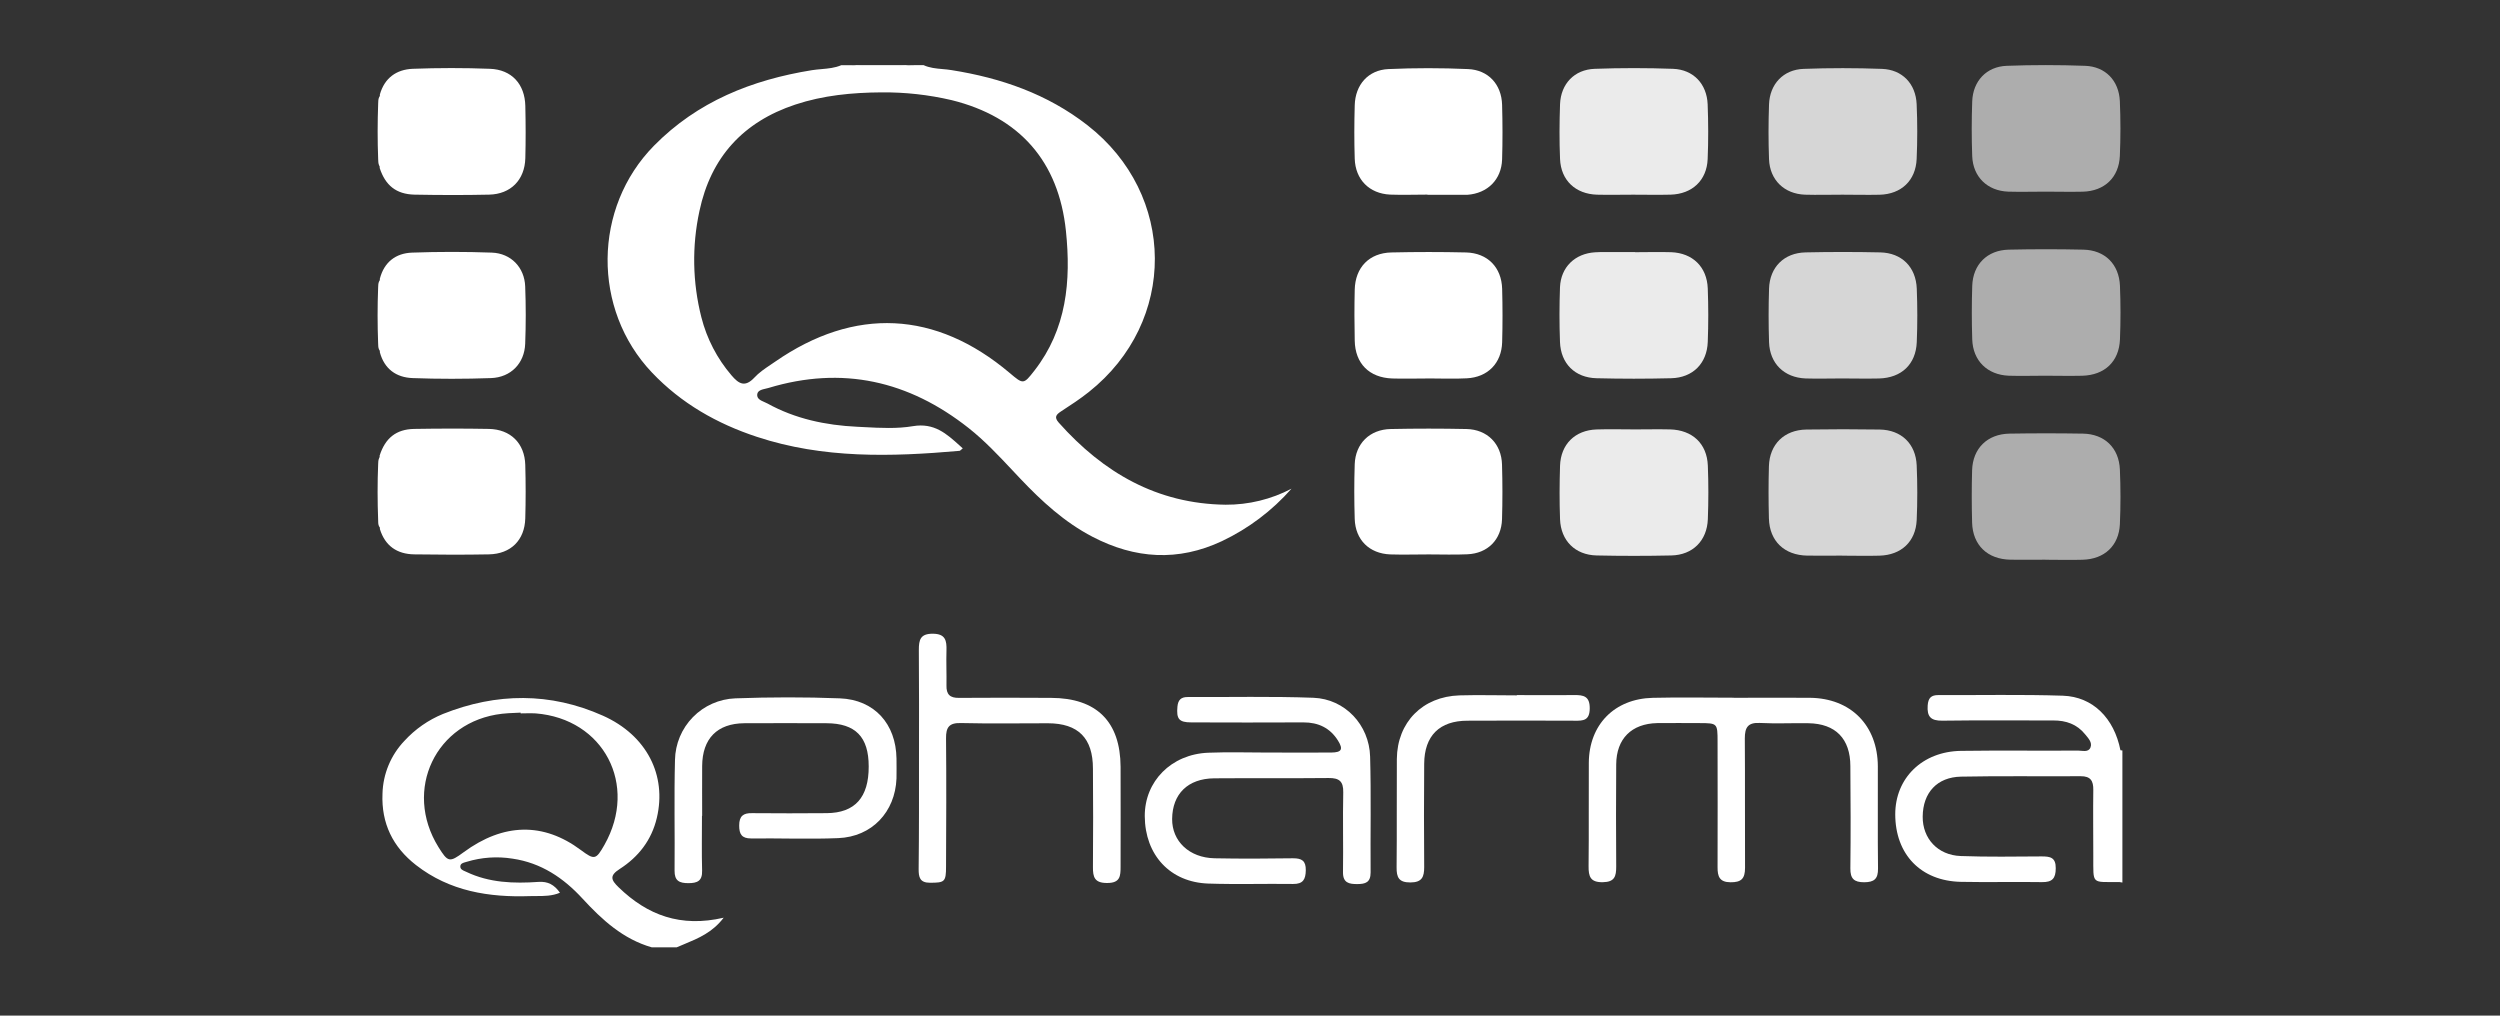 <?xml version="1.0" encoding="UTF-8"?>
<svg xmlns="http://www.w3.org/2000/svg" width="192" height="78" viewBox="0 0 192 78" fill="none">
  <rect x="0" y="0" width="192" height="78" fill="#333333" stroke="none"/>
  <path d="M163 67.779L162.768 67.741C162.624 67.615 162.511 67.457 162.437 67.28C162.363 67.103 162.33 66.912 162.341 66.721C162.32 64.003 162.324 61.284 162.35 58.564C162.35 58.206 162.203 57.682 162.843 57.619L163 57.636V67.779Z" fill="white"></path>
  <path d="M29.684 7.296C29.626 7.286 29.569 7.272 29.513 7.255C29.046 7.269 29.055 7.639 29.044 7.94C28.992 9.371 28.988 10.803 29.044 12.234C29.057 12.531 29.044 12.907 29.525 12.905L29.682 12.848L29.684 7.296Z" fill="white"></path>
  <path d="M29.679 35.049C29.629 35.026 29.577 35.005 29.525 34.986C29.048 34.986 29.054 35.356 29.042 35.655C28.983 37.086 28.989 38.517 29.042 39.947C29.042 40.248 29.042 40.619 29.51 40.636C29.567 40.62 29.624 40.609 29.683 40.601L29.679 35.049Z" fill="white"></path>
  <path d="M29.511 27.053C29.566 27.038 29.622 27.023 29.679 27.011V21.461L29.516 21.407C29.043 21.407 29.052 21.791 29.041 22.082C28.985 23.513 28.987 24.944 29.041 26.373C29.051 26.674 29.039 27.046 29.511 27.053Z" fill="white"></path>
  <path d="M69.968 5C68.45 5.298 66.888 5.298 65.369 5H69.968Z" fill="white"></path>
  <path d="M133.178 53.591C135.123 53.591 137.068 53.572 139.013 53.591C142.145 53.628 144.203 55.712 144.218 58.854C144.23 61.468 144.199 64.084 144.232 66.698C144.243 67.498 143.941 67.755 143.164 67.757C142.388 67.758 142.099 67.478 142.108 66.69C142.141 64.076 142.128 61.46 142.108 58.846C142.108 56.736 140.974 55.574 138.883 55.544C137.639 55.524 136.392 55.586 135.152 55.523C134.243 55.478 134.002 55.866 134.002 56.704C134.027 60.02 134.002 63.336 134.019 66.652C134.019 67.484 133.73 67.768 132.896 67.758C132.063 67.749 131.905 67.319 131.909 66.608C131.925 63.388 131.909 60.166 131.909 56.946C131.909 55.549 131.894 55.538 130.539 55.534C129.454 55.534 128.37 55.519 127.281 55.534C125.298 55.574 124.136 56.736 124.125 58.71C124.109 61.324 124.104 63.94 124.125 66.554C124.125 67.302 124.008 67.739 123.096 67.753C122.137 67.768 121.996 67.319 122.003 66.519C122.034 63.875 122.003 61.226 122.021 58.58C122.04 55.657 123.985 53.662 126.936 53.593C129.01 53.543 131.083 53.584 133.157 53.584L133.178 53.591Z" fill="white"></path>
  <path d="M97.46 57.795C99.054 57.795 100.649 57.809 102.251 57.795C103.042 57.786 103.173 57.542 102.759 56.88C102.149 55.904 101.249 55.477 100.101 55.48C97.231 55.492 94.362 55.492 91.492 55.48C90.534 55.48 90.342 55.212 90.427 54.267C90.475 53.76 90.697 53.53 91.212 53.532C94.432 53.547 97.655 53.469 100.871 53.589C103.291 53.681 105.158 55.665 105.225 58.11C105.308 61.073 105.239 64.04 105.263 67.005C105.263 67.772 104.867 67.895 104.236 67.897C103.606 67.899 103.129 67.807 103.142 66.976C103.173 64.938 103.117 62.895 103.161 60.856C103.18 60.009 102.856 59.744 102.044 59.752C99.112 59.782 96.178 59.752 93.246 59.775C91.224 59.796 90.04 60.975 90.02 62.893C90.005 64.606 91.337 65.877 93.278 65.916C95.285 65.956 97.303 65.946 99.303 65.916C99.974 65.916 100.294 66.098 100.285 66.834C100.273 67.54 100.078 67.899 99.303 67.889C97.136 67.86 94.967 67.931 92.801 67.858C89.867 67.761 87.933 65.664 87.918 62.68C87.906 60.005 89.955 57.922 92.791 57.809C94.351 57.745 95.915 57.797 97.477 57.797L97.46 57.795Z" fill="white"></path>
  <path d="M162.85 57.619L162.776 67.741C160.576 67.73 160.777 67.968 160.765 65.743C160.765 64.053 160.742 62.361 160.765 60.672C160.777 59.966 160.556 59.608 159.794 59.613C156.727 59.634 153.661 59.584 150.608 59.646C148.759 59.682 147.678 60.887 147.663 62.714C147.647 64.394 148.813 65.677 150.581 65.743C152.651 65.82 154.727 65.785 156.8 65.773C157.456 65.773 157.891 65.846 157.881 66.686C157.881 67.471 157.605 67.76 156.819 67.747C154.746 67.714 152.672 67.768 150.601 67.726C147.519 67.664 145.558 65.616 145.555 62.538C145.555 59.755 147.632 57.711 150.606 57.667C153.581 57.623 156.603 57.667 159.6 57.645C159.93 57.645 160.386 57.803 160.547 57.41C160.708 57.016 160.374 56.69 160.139 56.397C159.512 55.618 158.672 55.327 157.689 55.331C154.851 55.34 152.013 55.306 149.175 55.348C148.282 55.361 147.985 55.039 148.046 54.176C148.088 53.601 148.314 53.38 148.866 53.382C152.055 53.395 155.246 53.327 158.433 53.43C160.742 53.511 162.364 55.164 162.85 57.619Z" fill="white"></path>
  <path d="M125.428 14.952C124.504 14.952 123.578 14.975 122.655 14.952C120.995 14.9 119.878 13.851 119.811 12.207C119.753 10.809 119.763 9.403 119.811 8.003C119.872 6.44 120.909 5.343 122.473 5.286C124.48 5.213 126.487 5.213 128.494 5.286C130.052 5.345 131.087 6.446 131.148 8.015C131.202 9.415 131.206 10.821 131.148 12.221C131.079 13.858 129.956 14.906 128.291 14.95C127.34 14.975 126.384 14.952 125.428 14.952Z" fill="white" fill-opacity="0.9"></path>
  <path d="M141.5 14.952C140.541 14.952 139.583 14.98 138.625 14.952C137.029 14.892 135.923 13.824 135.861 12.228C135.81 10.828 135.812 9.423 135.861 8.022C135.915 6.461 136.956 5.347 138.51 5.29C140.516 5.215 142.534 5.217 144.533 5.29C146.095 5.345 147.13 6.429 147.199 8.003C147.26 9.403 147.26 10.809 147.199 12.209C147.128 13.866 146.02 14.909 144.361 14.956C143.412 14.977 142.456 14.954 141.5 14.952Z" fill="white" fill-opacity="0.8"></path>
  <path d="M125.575 19.369C126.501 19.369 127.425 19.34 128.348 19.369C130 19.434 131.095 20.5 131.156 22.154C131.208 23.521 131.208 24.894 131.156 26.262C131.095 27.917 130.006 29.006 128.35 29.048C126.434 29.097 124.522 29.097 122.614 29.048C120.957 29.008 119.868 27.926 119.807 26.267C119.755 24.867 119.757 23.462 119.807 22.061C119.872 20.514 120.957 19.47 122.505 19.376C123.013 19.344 123.525 19.363 124.038 19.361H125.571L125.575 19.369Z" fill="white" fill-opacity="0.9"></path>
  <path d="M141.444 29.065C140.52 29.065 139.594 29.094 138.671 29.065C137.019 29 135.917 27.915 135.863 26.279C135.819 24.909 135.819 23.536 135.863 22.167C135.915 20.521 137.013 19.42 138.665 19.384C140.581 19.342 142.493 19.342 144.401 19.384C146.053 19.42 147.141 20.498 147.208 22.165C147.262 23.532 147.264 24.905 147.208 26.275C147.139 27.98 146.035 29.019 144.311 29.067C143.356 29.088 142.4 29.067 141.444 29.065Z" fill="white" fill-opacity="0.8"></path>
  <path d="M141.476 42.671C140.583 42.671 139.69 42.684 138.793 42.671C137.034 42.638 135.901 41.556 135.853 39.823C135.817 38.48 135.815 37.138 135.853 35.807C135.903 34.119 137.024 33.018 138.728 32.989C140.607 32.959 142.488 32.959 144.37 32.989C146.024 33.02 147.131 34.083 147.202 35.742C147.262 37.14 147.263 38.547 147.202 39.945C147.124 41.599 146.016 42.63 144.341 42.675C143.383 42.703 142.424 42.675 141.466 42.675L141.476 42.671Z" fill="white" fill-opacity="0.8"></path>
  <path d="M157.105 14.718C156.146 14.718 155.188 14.746 154.23 14.718C152.634 14.658 151.528 13.59 151.466 11.994C151.415 10.594 151.417 9.188 151.466 7.788C151.52 6.227 152.561 5.113 154.115 5.055C156.121 4.981 158.139 4.982 160.138 5.055C161.7 5.111 162.735 6.195 162.804 7.769C162.865 9.169 162.865 10.575 162.804 11.975C162.733 13.632 161.625 14.675 159.966 14.721C159.017 14.742 158.061 14.72 157.105 14.718Z" fill="white" fill-opacity="0.6"></path>
  <path d="M157.049 28.855C156.125 28.855 155.199 28.884 154.276 28.855C152.624 28.79 151.522 27.704 151.468 26.069C151.424 24.699 151.424 23.326 151.468 21.957C151.52 20.311 152.618 19.21 154.27 19.174C156.186 19.131 158.098 19.131 160.006 19.174C161.658 19.21 162.746 20.288 162.813 21.955C162.867 23.322 162.869 24.695 162.813 26.065C162.744 27.77 161.641 28.809 159.916 28.857C158.961 28.878 158.005 28.857 157.049 28.855Z" fill="white" fill-opacity="0.6"></path>
  <path d="M157.081 42.984C156.188 42.984 155.295 42.998 154.398 42.984C152.639 42.952 151.506 41.87 151.458 40.136C151.422 38.794 151.42 37.451 151.458 36.12C151.508 34.432 152.629 33.332 154.333 33.303C156.212 33.272 158.093 33.272 159.975 33.303C161.629 33.334 162.736 34.396 162.807 36.055C162.867 37.453 162.869 38.861 162.807 40.259C162.729 41.912 161.621 42.944 159.946 42.988C158.988 43.017 158.03 42.988 157.071 42.988L157.081 42.984Z" fill="white" fill-opacity="0.6"></path>
  <path d="M125.576 32.978C126.469 32.978 127.362 32.957 128.259 32.978C129.984 33.024 131.099 34.077 131.162 35.764C131.216 37.134 131.214 38.505 131.162 39.874C131.101 41.526 130.001 42.623 128.357 42.659C126.44 42.701 124.528 42.701 122.621 42.659C120.976 42.623 119.873 41.53 119.811 39.878C119.761 38.511 119.769 37.138 119.811 35.77C119.867 34.119 120.961 33.041 122.611 32.982C123.6 32.949 124.589 32.978 125.576 32.978Z" fill="white" fill-opacity="0.9"></path>
  <path d="M109.631 14.946C108.673 14.946 107.714 14.982 106.766 14.946C105.166 14.871 104.094 13.795 104.043 12.192C104 10.825 104.004 9.453 104.043 8.086C104.085 6.511 105.076 5.374 106.63 5.305C108.663 5.213 110.706 5.215 112.739 5.305C114.307 5.368 115.319 6.488 115.361 8.049C115.399 9.449 115.405 10.853 115.361 12.251C115.309 13.801 114.238 14.85 112.693 14.961C112.63 14.961 112.567 14.961 112.502 14.961H109.627L109.631 14.946Z" fill="white"></path>
  <path d="M109.689 29.067C108.765 29.067 107.841 29.096 106.918 29.067C105.153 29.002 104.076 27.917 104.043 26.162C104.014 24.858 104.012 23.552 104.043 22.245C104.085 20.535 105.158 19.426 106.86 19.388C108.769 19.344 110.679 19.344 112.59 19.388C114.25 19.43 115.321 20.538 115.365 22.182C115.402 23.55 115.404 24.921 115.365 26.288C115.319 27.888 114.263 28.973 112.653 29.054C111.668 29.108 110.68 29.064 109.693 29.064L109.689 29.067Z" fill="white"></path>
  <path d="M29.172 27.053V21.407C29.504 20.126 30.395 19.445 31.652 19.401C33.691 19.328 35.736 19.328 37.773 19.401C39.245 19.455 40.28 20.538 40.335 21.998C40.391 23.457 40.391 24.932 40.335 26.396C40.282 27.899 39.237 28.983 37.71 29.037C35.703 29.109 33.685 29.111 31.685 29.037C30.426 28.988 29.519 28.337 29.172 27.053Z" fill="white"></path>
  <path d="M29.161 12.905C29.161 11.022 29.165 9.139 29.174 7.255C29.535 5.984 30.445 5.338 31.696 5.284C33.67 5.211 35.652 5.207 37.626 5.284C39.293 5.343 40.309 6.458 40.345 8.138C40.376 9.48 40.38 10.823 40.345 12.156C40.299 13.816 39.228 14.91 37.566 14.948C35.65 14.99 33.733 14.985 31.828 14.948C30.426 14.915 29.594 14.235 29.161 12.905Z" fill="white"></path>
  <path d="M109.736 42.579C108.749 42.579 107.76 42.611 106.775 42.579C105.163 42.517 104.092 41.463 104.042 39.853C104 38.455 103.996 37.051 104.042 35.653C104.098 34.063 105.192 32.982 106.804 32.949C108.746 32.908 110.688 32.908 112.63 32.949C114.226 32.986 115.313 34.083 115.355 35.684C115.395 37.082 115.397 38.486 115.355 39.884C115.305 41.449 114.255 42.504 112.693 42.569C111.71 42.615 110.723 42.579 109.736 42.579Z" fill="white"></path>
  <path d="M29.176 40.636C29.176 38.753 29.17 36.869 29.157 34.986C29.59 33.643 30.428 32.965 31.809 32.941C33.726 32.909 35.642 32.905 37.545 32.941C39.216 32.972 40.295 34.046 40.341 35.705C40.38 37.074 40.38 38.444 40.341 39.815C40.295 41.484 39.232 42.542 37.549 42.575C35.633 42.611 33.726 42.604 31.813 42.575C30.497 42.556 29.579 41.931 29.176 40.636Z" fill="white"></path>
  <path d="M70.579 58.234C70.579 55.461 70.592 52.688 70.567 49.914C70.567 49.134 70.68 48.662 71.65 48.67C72.62 48.677 72.71 49.207 72.689 49.953C72.662 50.845 72.704 51.738 72.689 52.638C72.67 53.33 72.957 53.608 73.647 53.597C76.006 53.576 78.365 53.585 80.724 53.597C84.22 53.608 86.044 55.417 86.061 58.894C86.073 61.445 86.061 63.995 86.061 66.544C86.061 67.287 86.037 67.816 85.023 67.814C84.065 67.814 83.93 67.371 83.938 66.585C83.963 64.068 83.953 61.55 83.938 59.032C83.938 56.685 82.809 55.555 80.489 55.547C78.258 55.547 76.025 55.584 73.796 55.53C72.888 55.507 72.647 55.86 72.656 56.704C72.687 59.987 72.671 63.27 72.656 66.552C72.656 67.737 72.545 67.793 71.42 67.795C70.634 67.795 70.55 67.358 70.552 66.749C70.585 63.907 70.579 61.071 70.579 58.234Z" fill="white"></path>
  <path d="M53.911 62.659C53.911 64.061 53.884 65.465 53.922 66.867C53.944 67.659 53.556 67.826 52.867 67.826C52.177 67.826 51.799 67.653 51.807 66.867C51.834 64.032 51.765 61.194 51.839 58.359C51.862 57.128 52.355 55.953 53.216 55.074C54.077 54.195 55.242 53.68 56.471 53.633C59.154 53.536 61.837 53.53 64.501 53.633C67.165 53.737 68.811 55.603 68.851 58.254C68.851 58.764 68.865 59.274 68.851 59.788C68.748 62.365 66.964 64.262 64.379 64.368C62.152 64.46 59.917 64.368 57.686 64.393C56.968 64.393 56.767 64.067 56.77 63.394C56.77 62.68 57.077 62.434 57.755 62.45C59.672 62.469 61.579 62.465 63.491 62.45C65.662 62.433 66.726 61.238 66.716 58.86C66.716 56.593 65.701 55.553 63.476 55.544C61.368 55.544 59.26 55.526 57.165 55.544C55.071 55.561 53.94 56.729 53.926 58.831C53.917 60.106 53.926 61.382 53.926 62.655L53.911 62.659Z" fill="white"></path>
  <path d="M116.486 53.382C117.952 53.382 119.418 53.399 120.894 53.382C121.62 53.371 122.098 53.47 122.092 54.402C122.086 55.334 121.605 55.361 120.93 55.35C118.189 55.337 115.447 55.337 112.705 55.35C110.555 55.35 109.394 56.501 109.378 58.654C109.359 61.299 109.355 63.946 109.378 66.592C109.378 67.36 109.206 67.768 108.319 67.772C107.431 67.776 107.251 67.388 107.259 66.608C107.288 63.834 107.259 61.059 107.278 58.286C107.305 55.463 109.258 53.492 112.092 53.405C113.556 53.363 115.024 53.405 116.5 53.405L116.486 53.382Z" fill="white"></path>
  <path fill-rule="evenodd" clip-rule="evenodd" d="M72.386 5.305C71.889 5.261 71.391 5.216 70.925 5L69.978 5.006C68.449 5.163 66.908 5.163 65.379 5.006H64.612C64.124 5.217 63.606 5.262 63.088 5.308C62.845 5.329 62.601 5.351 62.361 5.389C57.746 6.133 53.568 7.796 50.23 11.187C45.536 15.949 45.467 23.761 50.067 28.607C52.313 30.974 55.059 32.539 58.141 33.553C63.231 35.231 68.445 35.086 73.681 34.625C73.725 34.625 73.771 34.583 73.831 34.528C73.863 34.498 73.898 34.465 73.94 34.434C73.865 34.367 73.791 34.3 73.717 34.233C72.695 33.311 71.751 32.458 70.124 32.728C68.904 32.936 67.63 32.869 66.373 32.803C66.191 32.793 66.009 32.783 65.827 32.775C63.417 32.66 61.082 32.17 58.942 30.989C58.872 30.95 58.791 30.915 58.709 30.88C58.421 30.755 58.111 30.621 58.156 30.276C58.194 29.988 58.519 29.914 58.812 29.847C58.887 29.83 58.959 29.814 59.024 29.794C64.693 28.08 69.791 29.242 74.39 32.874C75.617 33.843 76.684 34.98 77.752 36.116C77.952 36.329 78.152 36.542 78.353 36.754C80.001 38.494 81.755 40.108 83.911 41.228C87.176 42.926 90.48 43.139 93.847 41.558C95.883 40.593 97.7 39.222 99.188 37.531C97.628 38.349 95.891 38.772 94.129 38.762C88.855 38.695 84.731 36.296 81.314 32.46C80.931 32.029 81.122 31.835 81.506 31.582C82.228 31.114 82.951 30.64 83.623 30.105C90.428 24.7 90.373 14.957 83.512 9.614C80.434 7.217 76.883 5.988 73.075 5.384C72.848 5.346 72.617 5.325 72.386 5.305ZM73.089 7.691C71.317 7.276 69.502 7.076 67.683 7.094C65.438 7.11 63.223 7.321 61.077 8.032C57.073 9.363 54.592 12.075 53.716 16.212C53.133 18.905 53.185 21.697 53.865 24.367C54.283 26.012 55.075 27.539 56.18 28.828C56.744 29.491 57.217 29.765 57.938 28.998C58.285 28.618 58.733 28.317 59.176 28.018C59.294 27.939 59.412 27.859 59.528 27.779C65.634 23.55 71.868 23.849 77.543 28.643C78.587 29.526 78.604 29.539 79.438 28.469C81.924 25.278 82.261 21.58 81.864 17.744C81.31 12.397 78.305 8.982 73.089 7.691Z" fill="white"></path>
  <path fill-rule="evenodd" clip-rule="evenodd" d="M44.737 69.013C46.243 70.647 47.851 72.124 50.059 72.757L51.973 72.754C52.17 72.668 52.37 72.585 52.57 72.502C53.634 72.061 54.72 71.61 55.578 70.48C52.272 71.247 49.723 70.288 47.512 68.146C46.925 67.578 46.791 67.252 47.596 66.736C49.035 65.812 50.044 64.519 50.446 62.808C51.216 59.55 49.683 56.474 46.303 54.964C42.265 53.162 38.127 53.194 34.024 54.83C32.897 55.292 31.885 55.997 31.061 56.896C30.015 57.993 29.414 59.44 29.375 60.956C29.281 63.234 30.166 65.05 31.951 66.439C34.538 68.453 37.556 68.93 40.716 68.821C40.878 68.816 41.041 68.816 41.205 68.816C41.792 68.816 42.397 68.817 43.005 68.562C42.562 67.937 42.071 67.68 41.351 67.73C39.463 67.862 37.581 67.803 35.822 66.963C35.788 66.946 35.752 66.931 35.715 66.915C35.539 66.84 35.346 66.758 35.352 66.541C35.359 66.318 35.572 66.261 35.76 66.21C35.794 66.201 35.827 66.192 35.858 66.182C36.992 65.838 38.189 65.757 39.359 65.944C41.558 66.263 43.277 67.425 44.737 69.013ZM40.37 54.782C40.242 54.785 40.114 54.788 39.986 54.788V54.73C39.84 54.739 39.692 54.745 39.544 54.751C39.214 54.764 38.881 54.778 38.555 54.817C33.461 55.4 30.952 60.668 33.674 65.058C34.4 66.222 34.517 66.255 35.603 65.455C38.67 63.198 41.736 63.14 44.611 65.284C45.657 66.063 45.77 66.032 46.423 64.882C49.022 60.275 46.368 55.204 41.136 54.788C40.881 54.771 40.625 54.777 40.37 54.782Z" fill="white"></path>
</svg>
